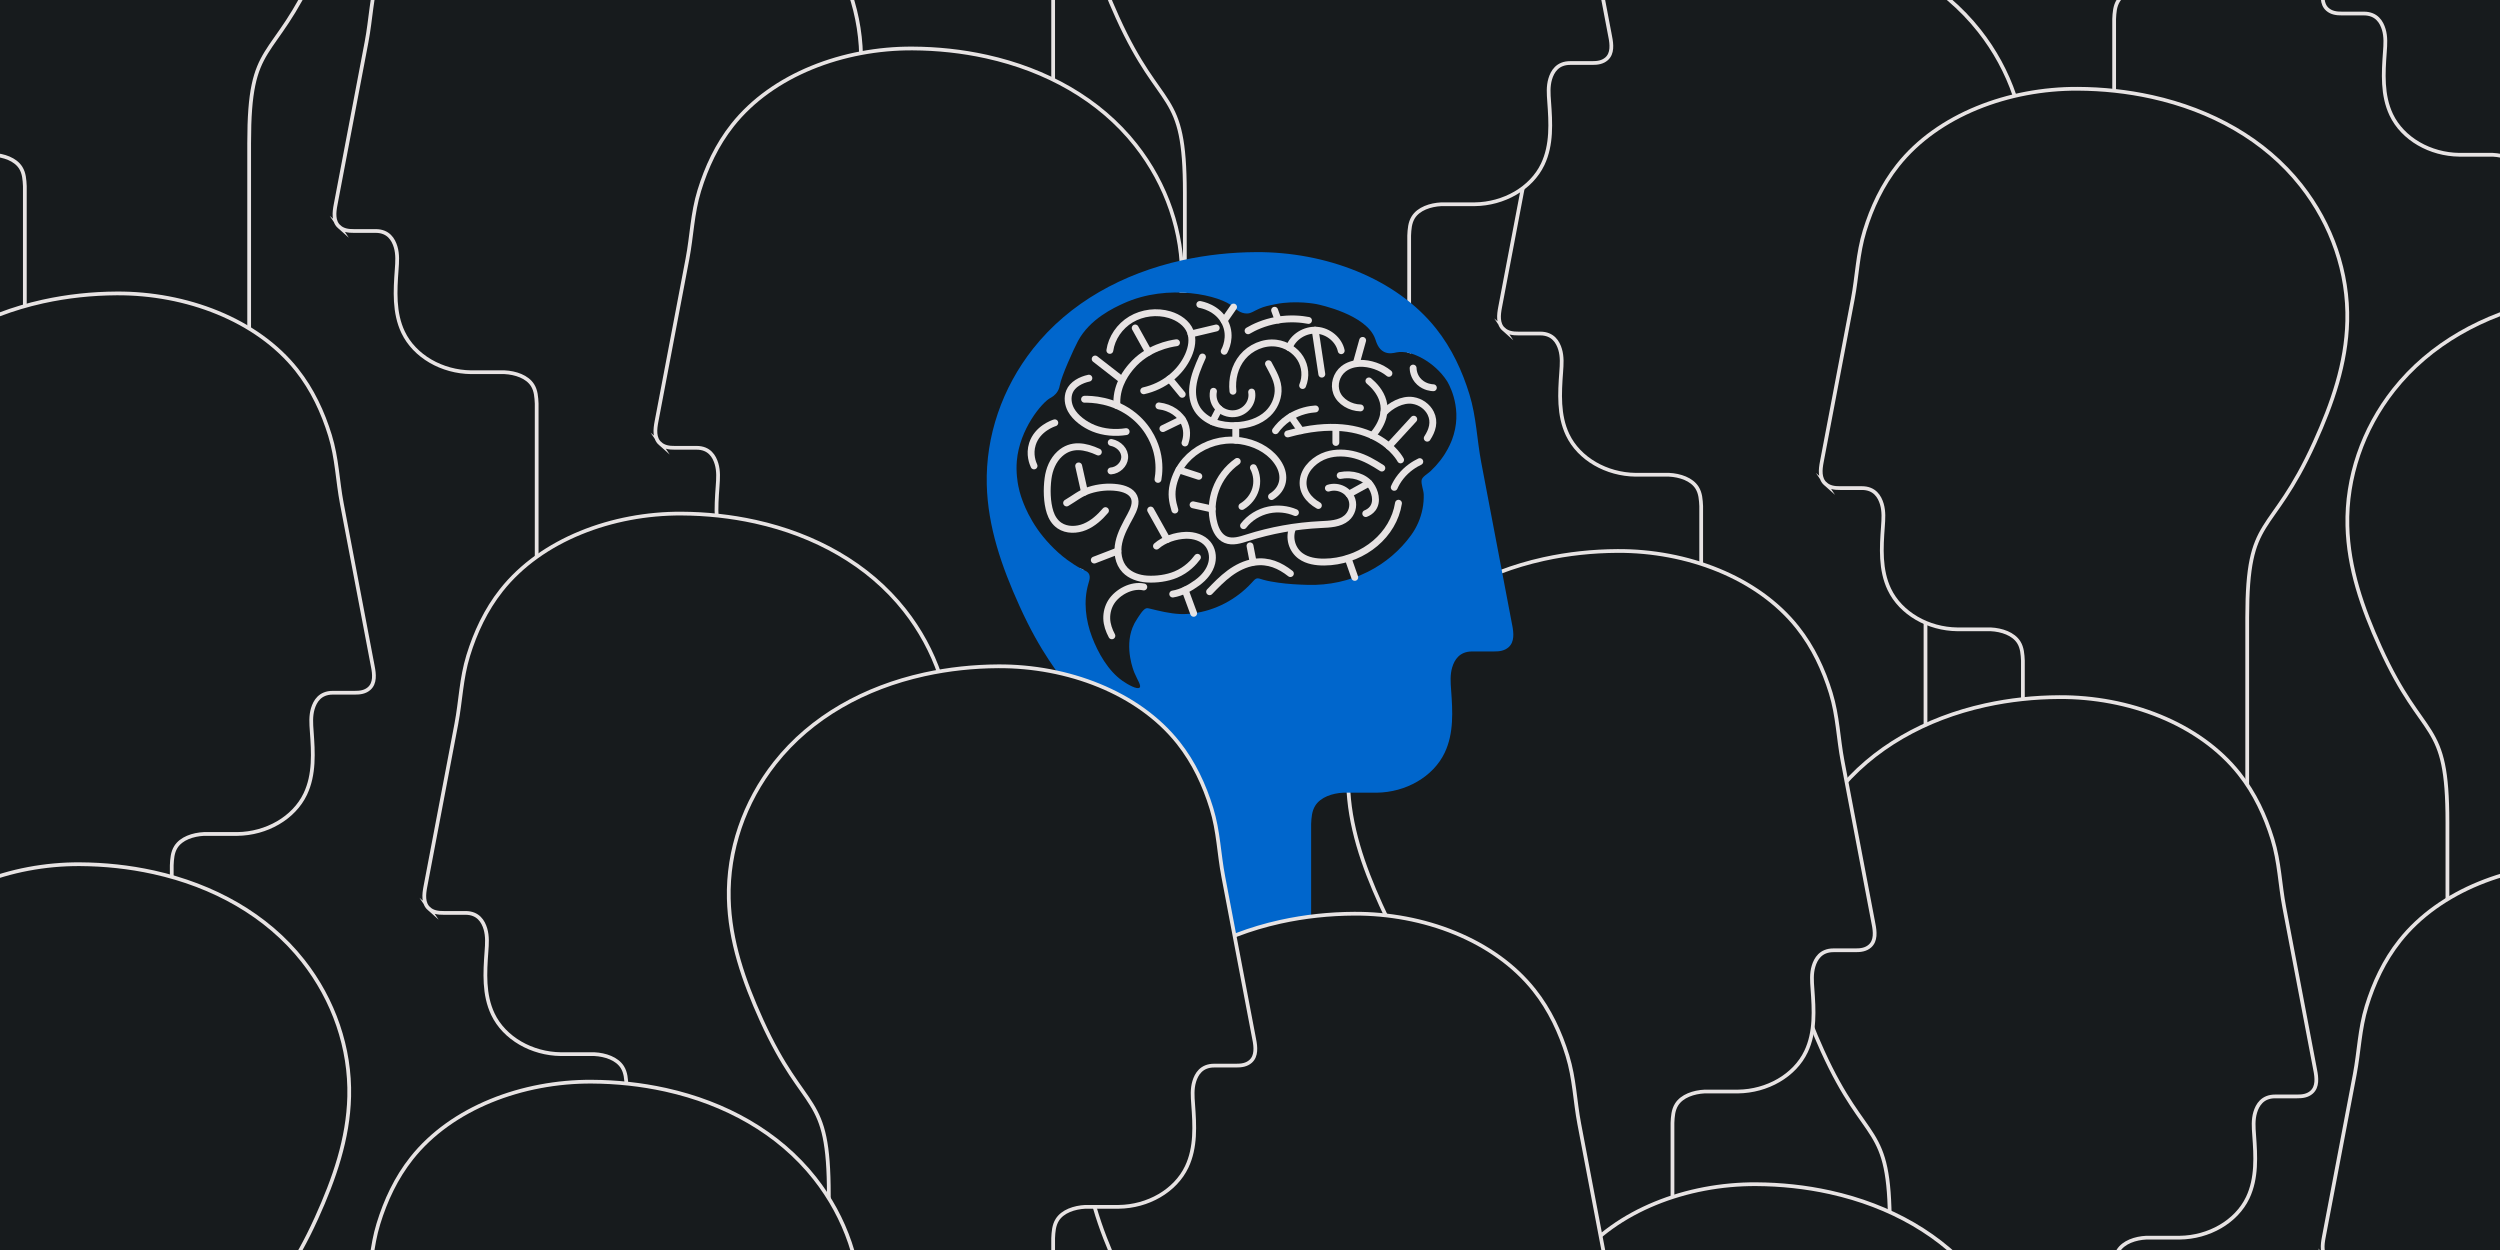 <?xml version="1.0" encoding="UTF-8"?>
<svg id="Vrstva_3" data-name="Vrstva 3" xmlns="http://www.w3.org/2000/svg" xmlns:xlink="http://www.w3.org/1999/xlink" viewBox="0 0 4000 2000">
  <defs>
    <style>
      .cls-1, .cls-2 {
        fill: none;
      }

      .cls-2 {
        stroke-linecap: round;
        stroke-linejoin: round;
        stroke-width: 11px;
      }

      .cls-2, .cls-3 {
        stroke: #e7e3e3;
      }

      .cls-4 {
        fill: #06c;
      }

      .cls-5, .cls-3 {
        fill: #171b1d;
      }

      .cls-3 {
        stroke-miterlimit: 10;
        stroke-width: 6px;
      }

      .cls-6 {
        clip-path: url(#clippath);
      }
    </style>
    <clipPath id="clippath">
      <rect class="cls-1" width="4000" height="2000"/>
    </clipPath>
  </defs>
  <g class="cls-6">
    <rect class="cls-5" width="4000" height="2000"/>
    <path class="cls-3" d="M3704.37-287.73c-16.51-86.8-33.03-173.6-49.54-260.41-7.03-36.95-7.69-72.5-18.95-109.15-11.44-37.2-28.18-73.34-53.17-104.87-64.13-80.91-177.67-123.03-287.96-122.47-39.82.2-79.37,4.44-117.48,12.8l-1.01.22h0s0,0,0,0l-.39.09h0c-94.44,21.02-179.87,67.54-238.19,141.47-49.53,62.79-75.9,140.17-74.02,217.2,1.65,67.7,23.86,131.52,52.34,194.33,70.57,155.61,107.73,111.89,107.73,280v347.07h358.91V30.44c.47-10.06,1.08-20.54,6.56-29.31,8.62-13.79,27.33-19.95,44.86-20.84h53.45c46.53-.53,90.54-25.43,108.85-64,14.79-31.15,12.74-66.42,10.25-100.23-.89-12.13-1.79-24.53,1.73-36.26,3.51-11.74,11.46-25.48,31.87-25.48h34.92c8.9.12,17.08-1.15,23.37-6.72,9.83-8.69,8.22-23.09,5.89-35.33Z"/>
    <path class="cls-3" d="M2997.68-521.55c-16.51-86.8-33.03-173.6-49.54-260.41-7.03-36.95-7.69-72.5-18.95-109.15-11.44-37.2-28.18-73.34-53.17-104.87-64.13-80.91-177.67-123.03-287.96-122.47-39.82.2-79.37,4.44-117.48,12.8l-1.01.22h0s0,0,0,0l-.39.09h0c-94.44,21.02-179.87,67.54-238.19,141.48-49.53,62.79-75.9,140.17-74.02,217.2,1.65,67.7,23.86,131.52,52.34,194.33,70.57,155.61,107.73,111.89,107.73,280V74.76h358.91V-203.38c.47-10.06,1.08-20.54,6.56-29.31,8.62-13.79,27.33-19.95,44.86-20.84h53.45c46.53-.53,90.54-25.43,108.85-64,14.79-31.15,12.74-66.42,10.25-100.23-.89-12.13-1.79-24.53,1.73-36.26,3.51-11.74,11.46-25.48,31.87-25.48h34.92c8.9.12,17.08-1.15,23.37-6.72,9.83-8.69,8.22-23.09,5.89-35.33Z"/>
    <path class="cls-3" d="M2406.03,526.91c6.29,5.56,14.47,6.84,23.37,6.72h34.92c20.41,0,28.36,13.74,31.87,25.48,3.51,11.74,2.62,24.13,1.73,36.26-2.49,33.81-4.54,69.08,10.25,100.23,18.31,38.57,62.32,63.47,108.85,64h53.45c17.53.89,36.24,7.05,44.86,20.84,5.48,8.77,6.08,19.25,6.56,29.31v528.14h358.91v-597.07c0-168.12,37.16-124.39,107.73-280,28.48-62.81,50.69-126.62,52.34-194.33,1.88-77.03-24.49-154.41-74.02-217.2-58.32-73.93-143.75-120.45-238.19-141.47h0s-.39-.09-.39-.09c0,0,0,0,0,0h0l-1.01-.22c-38.1-8.37-77.66-12.6-117.48-12.8-110.29-.56-223.83,41.56-287.96,122.47-24.99,31.53-41.74,67.66-53.17,104.87-11.27,36.66-11.93,72.2-18.95,109.15-16.51,86.8-33.03,173.6-49.54,260.41-2.33,12.24-3.94,26.64,5.89,35.33Z"/>
    <path class="cls-3" d="M2920.77,774.23c6.29,5.56,14.47,6.84,23.37,6.72h34.92c20.41,0,28.36,13.74,31.87,25.48,3.51,11.74,2.62,24.13,1.73,36.26-2.49,33.81-4.54,69.08,10.25,100.23,18.31,38.57,62.32,63.47,108.85,64h53.45c17.53.89,36.25,7.05,44.86,20.84,5.48,8.77,6.08,19.25,6.56,29.31v278.14h358.91v-347.07c0-168.12,37.15-124.39,107.73-280,28.48-62.8,50.69-126.62,52.34-194.33,1.88-77.03-24.49-154.41-74.02-217.2-58.32-73.93-143.75-120.45-238.19-141.47h0s-.39-.09-.39-.09c0,0,0,0,0,0h0l-1.01-.22c-38.1-8.37-77.66-12.6-117.48-12.8-110.29-.56-223.83,41.56-287.96,122.47-24.99,31.53-41.74,67.66-53.17,104.87-11.27,36.66-11.92,72.2-18.95,109.15-16.51,86.8-33.03,173.6-49.54,260.41-2.33,12.24-3.94,26.64,5.89,35.33Z"/>
    <path class="cls-3" d="M3704.37,1712.27c-16.51-86.8-33.03-173.6-49.54-260.41-7.03-36.95-7.69-72.5-18.95-109.15-11.44-37.2-28.18-73.34-53.17-104.87-64.13-80.9-177.67-123.03-287.96-122.47-39.82.2-79.37,4.44-117.48,12.8l-1.01.22h0s0,0,0,0l-.39.09h0c-94.44,21.02-179.87,67.54-238.19,141.47-49.53,62.79-75.9,140.17-74.02,217.2,1.65,67.7,23.86,131.52,52.34,194.33,70.57,155.61,107.73,111.89,107.73,280v347.07h358.91v-278.14c.47-10.06,1.08-20.54,6.56-29.31,8.62-13.79,27.33-19.95,44.86-20.84h53.45c46.53-.53,90.54-25.43,108.85-64,14.79-31.15,12.74-66.42,10.25-100.23-.89-12.13-1.79-24.53,1.73-36.26,3.51-11.74,11.46-25.48,31.87-25.48h34.92c8.9.12,17.08-1.15,23.37-6.72,9.83-8.69,8.22-23.09,5.89-35.33Z"/>
    <path class="cls-3" d="M2997.68,1478.45c-16.51-86.8-33.03-173.6-49.54-260.41-7.03-36.95-7.69-72.5-18.95-109.15-11.44-37.2-28.18-73.34-53.17-104.87-64.13-80.9-177.67-123.03-287.96-122.47-39.82.2-79.37,4.44-117.48,12.8l-1.01.22h0s0,0,0,0l-.39.09h0c-94.44,21.02-179.87,67.54-238.19,141.47-49.53,62.79-75.9,140.17-74.02,217.2,1.65,67.7,23.86,131.52,52.34,194.33,70.57,155.61,107.73,111.89,107.73,280v347.07h358.91v-278.14c.47-10.06,1.08-20.54,6.56-29.31,8.62-13.79,27.33-19.95,44.86-20.84h53.45c46.53-.53,90.54-25.43,108.85-64,14.79-31.15,12.74-66.42,10.25-100.23-.89-12.13-1.79-24.53,1.73-36.26,3.51-11.74,11.46-25.48,31.87-25.48h34.92c8.9.12,17.08-1.15,23.37-6.72,9.83-8.69,8.22-23.09,5.89-35.33Z"/>
    <path class="cls-3" d="M2406.03,2526.91c6.29,5.56,14.47,6.84,23.37,6.72h34.92c20.41,0,28.36,13.74,31.87,25.48,3.51,11.74,2.62,24.13,1.73,36.26-2.49,33.81-4.54,69.08,10.25,100.23,18.31,38.57,62.32,63.47,108.85,64h53.45c17.53.89,36.24,7.05,44.86,20.84,5.48,8.77,6.08,19.25,6.56,29.31v528.14h358.91v-597.07c0-168.12,37.16-124.39,107.73-280,28.48-62.81,50.69-126.62,52.34-194.33,1.88-77.03-24.49-154.41-74.02-217.2-58.32-73.93-143.75-120.45-238.19-141.47h0s-.39-.09-.39-.09c0,0,0,0,0,0h0l-1.01-.22c-38.1-8.37-77.66-12.6-117.48-12.8-110.29-.56-223.83,41.56-287.96,122.47-24.99,31.53-41.74,67.66-53.17,104.87-11.27,36.66-11.93,72.2-18.95,109.15-16.51,86.8-33.03,173.6-49.54,260.41-2.33,12.24-3.94,26.64,5.89,35.33Z"/>
    <path class="cls-3" d="M2576.39,58.82c-16.51-86.8-33.03-173.6-49.54-260.41-7.03-36.95-7.69-72.5-18.95-109.15-11.44-37.2-28.18-73.34-53.17-104.87-64.13-80.9-177.67-123.03-287.96-122.47-39.82.2-79.37,4.44-117.48,12.8l-1.01.22h0s0,0,0,0l-.39.09h0c-94.44,21.02-179.87,67.54-238.19,141.47-49.53,62.79-75.9,140.17-74.02,217.2,1.65,67.7,23.86,131.52,52.34,194.33,70.57,155.61,107.73,111.89,107.73,280v347.07h358.91v-278.14c.47-10.06,1.08-20.54,6.56-29.31,8.62-13.79,27.33-19.95,44.86-20.84h53.45c46.53-.53,90.54-25.43,108.85-64,14.79-31.15,12.74-66.42,10.25-100.23-.89-12.13-1.79-24.53,1.73-36.26,3.51-11.74,11.46-25.48,31.87-25.48h34.92c8.9.12,17.08-1.15,23.37-6.72,9.83-8.69,8.22-23.09,5.89-35.33Z"/>
    <path class="cls-3" d="M2006.77-337.04c-16.51-86.8-33.03-173.6-49.54-260.41-7.03-36.95-7.69-72.5-18.95-109.15-11.44-37.2-28.18-73.34-53.17-104.87-64.13-80.91-177.67-123.03-287.96-122.47-39.82.2-79.37,4.44-117.48,12.8l-1.01.22h0s0,0,0,0l-.39.09h0c-94.44,21.02-179.87,67.54-238.19,141.47-49.53,62.79-75.9,140.17-74.02,217.2,1.65,67.7,23.86,131.52,52.34,194.33,70.57,155.61,107.73,111.89,107.73,280v347.07h358.91V-18.87c.47-10.06,1.08-20.54,6.56-29.31,8.62-13.79,27.33-19.95,44.86-20.84h53.45c46.53-.53,90.54-25.43,108.85-64,14.79-31.15,12.74-66.42,10.25-100.23-.89-12.13-1.79-24.53,1.73-36.26,3.51-11.74,11.46-25.48,31.87-25.48h34.92c8.9.12,17.08-1.15,23.37-6.72,9.83-8.69,8.22-23.09,5.89-35.33Z"/>
    <path class="cls-3" d="M-276.11,14.93c6.29,5.56,14.47,6.84,23.37,6.72h34.92c20.41,0,28.36,13.74,31.87,25.48,3.51,11.74,2.62,24.13,1.73,36.26-2.49,33.81-4.54,69.08,10.25,100.23,18.31,38.57,62.32,63.47,108.85,64H-11.68c17.53.89,36.24,7.05,44.86,20.84,5.48,8.77,6.08,19.25,6.56,29.31v278.14h358.91V228.83c0-168.12,37.16-124.39,107.73-280,28.48-62.81,50.69-126.62,52.34-194.33,1.88-77.03-24.49-154.41-74.02-217.2-58.32-73.93-143.75-120.45-238.19-141.47h0s-.39-.09-.39-.09c0,0,0,0,0,0h0l-1.01-.22c-38.1-8.37-77.66-12.6-117.48-12.8-110.29-.56-223.83,41.56-287.96,122.47-24.99,31.53-41.74,67.66-53.17,104.87-11.27,36.66-11.93,72.2-18.95,109.15-16.51,86.8-33.03,173.6-49.54,260.41-2.33,12.24-3.94,26.64,5.89,35.33Z"/>
    <path class="cls-3" d="M542.82,362.86c6.29,5.56,14.47,6.84,23.37,6.72h34.92c20.41,0,28.36,13.74,31.87,25.48,3.51,11.74,2.62,24.13,1.73,36.26-2.49,33.81-4.54,69.08,10.25,100.23,18.31,38.57,62.32,63.47,108.85,64h53.45c17.53.89,36.25,7.05,44.86,20.84,5.48,8.77,6.08,19.25,6.56,29.31v278.14h358.91v-347.07c0-168.12,37.15-124.39,107.73-280,28.48-62.81,50.69-126.62,52.34-194.33,1.88-77.03-24.49-154.41-74.02-217.2-58.32-73.93-143.75-120.45-238.19-141.47h0s-.39-.09-.39-.09c0,0,0,0,0,0h0l-1.01-.22c-38.1-8.37-77.66-12.6-117.48-12.8-110.29-.56-223.83,41.56-287.96,122.47-24.99,31.53-41.74,67.66-53.17,104.87-11.27,36.66-11.93,72.2-18.95,109.15-16.51,86.8-33.03,173.6-49.54,260.41-2.33,12.24-3.94,26.64,5.89,35.33Z"/>
    <path class="cls-3" d="M596.52,1066.36c-16.51-86.8-33.03-173.6-49.54-260.41-7.03-36.95-7.69-72.5-18.95-109.15-11.44-37.2-28.18-73.34-53.17-104.87-64.13-80.9-177.67-123.03-287.96-122.47-39.82.2-79.37,4.44-117.48,12.8l-1.01.22h0s0,0,0,0l-.39.09h0c-94.44,21.02-179.87,67.54-238.19,141.47-49.53,62.79-75.9,140.17-74.02,217.2,1.65,67.7,23.86,131.52,52.34,194.33,70.57,155.61,107.73,111.89,107.73,280v347.07h358.91v-278.14c.47-10.06,1.08-20.54,6.56-29.31,8.62-13.79,27.33-19.95,44.86-20.84h53.45c46.53-.53,90.54-25.43,108.85-64,14.79-31.15,12.74-66.42,10.25-100.23-.89-12.13-1.79-24.53,1.73-36.26,3.51-11.74,11.46-25.48,31.87-25.48h34.92c8.9.12,17.08-1.15,23.37-6.72,9.83-8.69,8.22-23.09,5.89-35.33Z"/>
    <path class="cls-3" d="M1056.26,709.76c6.29,5.56,14.47,6.84,23.37,6.72h34.92c20.41,0,28.36,13.74,31.87,25.48,3.51,11.74,2.62,24.13,1.73,36.26-2.49,33.81-4.54,69.08,10.25,100.23,18.31,38.57,62.32,63.47,108.85,64h53.45c17.53.89,36.25,7.05,44.86,20.84,5.48,8.77,6.08,19.25,6.56,29.31v278.14h358.91v-347.07c0-168.12,37.16-124.39,107.73-280,28.48-62.81,50.69-126.62,52.34-194.33,1.88-77.03-24.49-154.41-74.02-217.2-58.32-73.93-143.75-120.45-238.19-141.47h0s-.39-.09-.39-.09c0,0,0,0,0,0h0l-1.01-.22c-38.1-8.37-77.66-12.6-117.48-12.8-110.29-.56-223.83,41.56-287.96,122.47-24.99,31.53-41.74,67.66-53.17,104.87-11.27,36.66-11.92,72.2-18.95,109.15-16.51,86.8-33.03,173.6-49.54,260.41-2.33,12.24-3.94,26.64,5.89,35.33Z"/>
    <path class="cls-3" d="M686.47,1453.94c6.29,5.56,14.47,6.84,23.37,6.72h34.92c20.41,0,28.36,13.74,31.87,25.48,3.51,11.74,2.62,24.13,1.73,36.26-2.49,33.81-4.54,69.08,10.25,100.23,18.31,38.57,62.32,63.47,108.85,64h53.45c17.53.89,36.24,7.05,44.86,20.84,5.48,8.77,6.08,19.25,6.56,29.31v278.14h358.91v-347.07c0-168.12,37.16-124.39,107.73-280,28.48-62.81,50.69-126.62,52.34-194.33,1.88-77.03-24.49-154.41-74.02-217.2-58.32-73.93-143.75-120.45-238.19-141.47h0s-.39-.09-.39-.09c0,0,0,0,0,0h0l-1.01-.22c-38.1-8.37-77.66-12.6-117.48-12.8-110.29-.56-223.83,41.56-287.96,122.47-24.99,31.53-41.74,67.66-53.17,104.87-11.27,36.66-11.93,72.2-18.95,109.15-16.51,86.8-33.03,173.6-49.54,260.41-2.33,12.24-3.94,26.64,5.89,35.33Z"/>
    <path class="cls-5" d="M2326.02,695.13c-1.12,3.81-2.54,7.66-2.54,7.66-1.37,3.7-4.92,12.73-11.66,23.43-1.27,2.01-3.75,5.82-7.28,10.39-4.72,6.12-9.96,11.88-15.63,17.22-4.32,4.07-13.32,8.9-14.31,14.24-1.14,6.2,3.15,16.25,3.35,22.95.24,7.78-.41,15.59-1.91,23.24-2.92,14.91-9.07,29.24-18.1,41.78-17.68,24.55-41.69,45.02-69.46,58.88-29.25,14.6-62.53,21.79-95.56,20.9-15.95-.43-31.91-1.27-47.7-3.54-7.88-1.13-15.91-2.43-23.57-4.56-5.99-1.67-8.88-3.48-12.4-1.53-1.15.64-2.36,1.67-3.76,3.24-.94,1.05-1.88,2.08-2.83,3.1-24.8,26.84-58.15,44.4-94.41,48.99-6.5.82-13.13,1.24-20.17.92-16.72-.78-32.51-4.77-48.63-8.7-1.78-.44-3.66-.87-5.45-.42-5.05,1.27-11.81,12.78-14.52,16.79-3.01,4.45-5.55,9.19-7.49,14.16-12.82,32.9,1.76,69,3.04,72.06,5.01,11.95,11.54,20.92,8.35,23.84-3.85,3.54-18.66-4.75-27.13-10.62-23.17-16.08-39.39-45.1-48.94-70.16-10.21-26.76-14.07-57.42-5.98-85.15,1.16-3.97,2.56-8.01,2.16-12.11-.77-7.72-8.16-9.23-14.2-12.47-7.49-4.02-14.64-8.76-21.46-13.71-19.94-14.46-37.22-34.07-47.3-48.44-13.09-18.66-19.9-34.85-22.34-40.96-2.58-6.47-6.35-16.07-8.94-29.27-1.04-5.33-3.85-21.25-2.34-39.49,4.25-51.26,40.37-93.79,53.4-100.88,1.56-.85,8.04-4.05,12.13-11.15,2.37-4.11,2.95-7.83,3.13-8.84,2.6-15.09,22.84-59.29,29.17-71.18,18.97-35.64,57.99-53.48,72.68-60.19,72.1-32.96,156.08-12.81,176.27,5.74,2.39,2.19,10.74,10.66,21.68,10.32,6.74-.21,10.07-3.63,19.72-7.83,8.03-3.5,13.95-4.7,25.78-7.1,32.7-6.65,65.33-.16,65.33-.16,4.97.99,80.56,16.75,94.21,55.95,1.59,4.57,4.5,15.67,14,20.51,7.89,4.02,16.25,1.65,19.84.9,24.08-4.98,61.77,16.05,80.98,45.86,0,0,24.64,38.22,10.76,85.41Z"/>
    <g>
      <path class="cls-4" d="M2419.53,1000.3c-16.51-86.8-33.03-173.6-49.54-260.41-7.03-36.95-7.68-72.5-18.95-109.15-11.44-37.2-28.18-73.34-53.17-104.87-64.13-80.91-177.67-123.03-287.96-122.47-39.82.2-79.37,4.44-117.48,12.8l-1.01.22h0s0,0,0,0l-.39.09h0c-94.44,21.02-179.87,67.54-238.19,141.48-49.53,62.79-75.9,140.17-74.02,217.2,1.65,67.7,23.86,131.52,52.34,194.33,70.57,155.61,107.73,111.89,107.73,280v347.07h358.91v-278.14c.47-10.06,1.08-20.54,6.56-29.31,8.62-13.79,27.33-19.95,44.86-20.84h53.45c46.53-.53,90.54-25.43,108.85-64,14.79-31.15,12.74-66.42,10.25-100.23-.89-12.13-1.79-24.53,1.73-36.26,3.51-11.74,11.46-25.48,31.87-25.48h34.92c8.9.12,17.08-1.15,23.37-6.72,9.83-8.69,8.22-23.09,5.89-35.33ZM2326.02,695.13c-1.12,3.81-2.54,7.66-2.54,7.66-1.37,3.7-4.92,12.73-11.66,23.43-1.27,2.01-3.75,5.82-7.28,10.39-4.72,6.12-9.96,11.88-15.63,17.22-4.32,4.07-13.32,8.9-14.31,14.24-1.14,6.2,3.15,16.25,3.35,22.95.24,7.78-.41,15.59-1.91,23.24-2.92,14.91-9.07,29.24-18.1,41.78-17.68,24.55-41.69,45.02-69.46,58.88-29.25,14.6-62.53,21.79-95.56,20.9-15.95-.43-31.91-1.27-47.7-3.54-7.88-1.13-15.91-2.43-23.57-4.56-5.99-1.67-8.88-3.48-12.4-1.53-1.15.64-2.36,1.67-3.76,3.24-.94,1.05-1.88,2.08-2.83,3.1-24.8,26.84-58.15,44.4-94.41,48.99-6.5.82-13.13,1.24-20.17.92-16.72-.78-32.51-4.77-48.63-8.7-1.78-.44-3.66-.87-5.45-.42-5.05,1.27-11.81,12.78-14.52,16.79-3.01,4.45-5.55,9.19-7.49,14.16-12.82,32.9,1.76,69,3.04,72.06,5.01,11.95,11.54,20.92,8.35,23.84-3.85,3.54-18.66-4.75-27.13-10.62-23.17-16.08-39.39-45.1-48.94-70.16-10.21-26.76-14.07-57.42-5.98-85.15,1.16-3.97,2.56-8.01,2.16-12.11-.77-7.72-8.16-9.23-14.2-12.47-7.49-4.02-14.64-8.76-21.46-13.71-19.94-14.46-37.22-34.07-47.3-48.44-13.09-18.66-19.9-34.85-22.34-40.96-2.58-6.47-6.35-16.07-8.94-29.27-1.04-5.33-3.85-21.25-2.34-39.49,4.25-51.26,40.37-93.79,53.4-100.88,1.56-.85,8.04-4.05,12.13-11.15,2.37-4.11,2.95-7.83,3.13-8.84,2.6-15.09,22.84-59.29,29.17-71.18,18.97-35.64,57.99-53.48,72.68-60.19,72.1-32.96,156.08-12.81,176.27,5.74,2.39,2.19,10.74,10.66,21.68,10.32,6.74-.21,10.07-3.63,19.72-7.83,8.03-3.5,13.95-4.7,25.78-7.1,32.7-6.65,65.33-.16,65.33-.16,4.97.99,80.56,16.75,94.21,55.95,1.59,4.57,4.5,15.67,14,20.51,7.89,4.02,16.25,1.65,19.84.9,24.08-4.98,61.77,16.05,80.98,45.86,0,0,24.64,38.22,10.76,85.41Z"/>
      <g>
        <g>
          <path class="cls-2" d="M2240.94,735.82s-41.52-80.29-180.64-41.52"/>
          <path class="cls-2" d="M2190.25,609.47c15.77,13.08,42.85,44.72,5.56,87.53"/>
          <path class="cls-2" d="M2125.41,781.01c15.72-5.11,33.27,3.84,37.85,18.89,3.1,10.19-.46,21.92-8.79,29-10.86,9.23-26.86,9.73-41.43,10.43-39.91,1.92-79.55,9.05-117.42,21.13-11.18,3.56-23.57,7.54-34.38,3.08-10.23-4.22-15.75-14.81-18.6-25.03-10.2-36.55,4.82-77.79,36.96-100.3"/>
          <path class="cls-2" d="M1972.7,625.99c-2.09-19.26,2.74-39.55,15.38-54.77,12.64-15.22,33.5-24.63,53.78-22.16,15.84,1.93,30.52,11.09,38.65,24.11,8.13,13.02,9.52,29.62,3.67,43.69"/>
          <path class="cls-2" d="M1882.4,548.36c-9.85,1.37-46.77,7.62-72.52,38.24-5.56,6.62-23.46,27.89-22.93,57.98.03,1.49.1,2.93.2,4.34"/>
          <path class="cls-2" d="M1735.26,638.81c9.31-.18,47.26.07,79.79,27.14,25.56,21.26,33.64,47.32,36.1,57.08,4.69,18.57,3.27,34.4,1.61,43.99"/>
          <path class="cls-2" d="M1706.57,804.73c12.53-7.34,22.32-15.89,36.73-20.48,14.25-4.54,29.61-6.05,44.52-4.06,10.6,1.41,22.15,5.45,26.52,14.71,4.51,9.55-.37,20.55-5.4,29.87-7.5,13.92-15.56,27.86-18.85,43.17-3.29,15.31-1.06,32.59,10.03,44.15,8.8,9.17,22.07,13.6,35.12,14.39,14.92.91,32.15-1.33,45.89-7.08,18.25-7.64,29.27-20.21,34.8-27.71"/>
        </g>
        <path class="cls-2" d="M2237.57,805.17c-8.11,51-54.84,88.76-108.42,93.63-3.48.32-6.98.49-10.48.51-13.08.08-26.74-2.02-37.24-9.41-14.47-10.19-20.05-30.28-12.74-45.89"/>
        <path class="cls-2" d="M2214.22,660.35c10.87-11.74,29.36-22.21,46.35-19.61,12.23,1.87,23.26,9.74,28.53,20.36,6.92,13.94,2.58,27.66-5.52,39.99"/>
        <path class="cls-2" d="M2062.67,556.12c6.33-17.11,25.18-29.15,44.36-27.71,18.55,1.38,35.25,15.41,38.91,32.7"/>
        <path class="cls-2" d="M2029.58,581.97c7.25,14.07,16.11,27.53,15.42,43.91-.56,13.32-6.53,26.37-16.41,35.86-13.23,12.71-32.51,18.51-51.35,19.24-11.76.46-23.73-.92-34.63-5.12-10.91-4.2-20.71-11.36-26.81-20.9-6.96-10.9-8.7-24.25-7.22-36.91,1.92-16.38,8.63-31.81,15.35-46.85"/>
        <path class="cls-2" d="M2034.44,794.52c19.6-12.27,22.95-33.13,11.67-51.94-11.32-18.88-31.53-30.96-53.43-35.94-10.26-2.33-20.92-3.1-31.42-2.13-24.89,2.29-48.64,14.25-64.57,32.52-9.64,11.06-16.34,24.36-19.6,38.35-3.42,14.66-1.63,26.59,2.68,40.68"/>
        <path class="cls-2" d="M1757.35,723.23c-20.83-9.62-43.24-13.88-61.65,2.95-11.17,10.21-16.93,24.81-18.85,39.4-2.22,16.88-1.95,37.84,3.35,54.19,2.68,8.27,7.54,16.14,14.97,21.17,11.55,7.82,27.66,7.47,40.65,2.04,13.13-5.49,24.05-15.5,32.94-25.97"/>
        <path class="cls-2" d="M1742.2,605.07c-12.49,2.69-26.3,9.74-31.06,21.63-3.73,9.33-2.4,20.1,2.39,28.98,7.03,13.04,22.07,23.84,36.03,29.51,16.39,6.65,34.76,8.12,52.27,5.4"/>
        <path class="cls-2" d="M1829.94,625.24c31.71-7.12,58.87-28.07,71.46-56.74,5.34-12.15,7.91-26.14,2.93-38.43-5.35-13.18-18.68-22.3-32.89-26.56-20.46-6.14-43.71-3.32-61.86,7.53-18.15,10.84-30.87,29.5-33.83,49.63"/>
        <path class="cls-2" d="M2222.28,597.39c-12.24-10.14-30.51-16.59-46.78-16.04-9.3.31-18.64,3.16-25.81,8.78-11.5,9.01-16.15,25.09-11.08,38.39,5.51,14.46,22.22,23.81,38.09,24.15"/>
        <path class="cls-2" d="M2210.92,748.91c-13.24-8.54-26.6-16.45-42.13-20.72-15.06-4.15-31.47-4.78-46.33-.01-17.43,5.59-33.9,20.31-36.97,38-3.26,18.81,7.65,33.43,23.92,42.62"/>
        <path class="cls-2" d="M2064.64,917.73c-16.66-13.12-35.25-21.47-57.54-18.18-14.69,2.17-28.24,9.02-39.96,17.68s-21.78,19.13-31.78,29.54"/>
        <path class="cls-2" d="M1850.37,873.74c12.02-10.68,30.57-16.73,46.91-17.24,13.08-.41,26.89,3.88,35.03,13.59,7.02,8.38,9.03,19.98,6.56,30.43-3.06,12.97-12.34,23.8-23.24,31.8-11.24,8.25-25.28,15.99-39.26,18.15"/>
        <path class="cls-2" d="M1830.06,939.13c-19.45-4.27-42.13,8.36-51.96,23.72-5.16,8.06-7.54,17.53-7.32,26.92.23,9.55,3.66,19.07,8.2,27.53"/>
        <path class="cls-2" d="M1987.08,810.37c10.55-6.25,18.51-16.33,21.86-27.68,3.36-11.35,2.09-23.87-3.5-34.41"/>
        <path class="cls-2" d="M2072.73,820.11c-13.22-5.66-28.38-7.16-42.55-4.21-16.15,3.36-30.83,12.48-40.51,25.18"/>
        <path class="cls-2" d="M2104.68,654.29c-7.83.51-25.49,2.7-43.02,14.52-9.84,6.64-16.51,14.21-20.86,20.33"/>
        <path class="cls-2" d="M1854.22,649.45c18.93,2.22,34.88,13.12,41.32,28.64,5.72,13.8,1.92,26.43.43,30.66"/>
        <path class="cls-2" d="M1958.74,562.06c1.3-2.3,12.57-23.23,1.39-45.95-11.82-24-38.15-28.6-40.43-28.96"/>
        <path class="cls-2" d="M1996.91,529.22c9.32-5.47,25.15-13.26,46.43-16.94,21.54-3.73,39.46-1.64,50.26.4"/>
        <path class="cls-2" d="M2144.29,760.8c19.65-3.81,38.81,2.16,48.56,15.33,6.83,9.23,12.09,26.1,3.41,37.52-3.29,4.33-7.72,6.73-11.07,8.07"/>
        <path class="cls-2" d="M2230.76,779.76c2.22-4.99,5.45-10.89,10.22-16.94,10.4-13.19,22.84-20.47,30.67-24.21"/>
        <path class="cls-2" d="M2293.37,620.4c-2.59-.09-13.25-.73-22.15-8.88-9.84-9-10.2-20.44-10.22-22.59"/>
        <path class="cls-2" d="M2002.61,627.3c2.85,15.24-8.01,30.67-23.94,34.06-9.81,2.09-20.64-.7-27.98-7.21-8.08-7.15-11.2-17.95-9.14-28.11"/>
        <path class="cls-2" d="M1777.98,707.95c12.13,2.37,22.47,12.57,21.48,24.8-.86,10.62-10.7,19.92-21.91,20.73"/>
        <path class="cls-2" d="M1687.68,676.48c-2.58.81-27.95,9.23-35.78,33.89-5.32,16.74.62,30.94,2.56,35.1"/>
        <line class="cls-2" x1="2190.25" y1="773.02" x2="2158.3" y2="790.69"/>
        <line class="cls-2" x1="2065.49" y1="666.38" x2="2081.46" y2="689.15"/>
        <line class="cls-2" x1="2262" y1="670.71" x2="2222.28" y2="713.98"/>
        <line class="cls-2" x1="2104.31" y1="528.29" x2="2114.9" y2="598.64"/>
        <line class="cls-2" x1="2045.04" y1="512" x2="2039.37" y2="496.41"/>
        <line class="cls-2" x1="1905.73" y1="534.31" x2="1945.94" y2="524.77"/>
        <line class="cls-2" x1="1950.68" y1="654.16" x2="1940.02" y2="674.81"/>
        <line class="cls-2" x1="1886.29" y1="751.78" x2="1918.11" y2="762.14"/>
        <line class="cls-2" x1="1939.47" y1="814.42" x2="1908.91" y2="807.72"/>
        <line class="cls-2" x1="1788.53" y1="881.56" x2="1750.86" y2="896.08"/>
        <line class="cls-2" x1="1735.26" y1="787.39" x2="1725.87" y2="745.47"/>
        <line class="cls-2" x1="1794.8" y1="607.49" x2="1752.28" y2="574.41"/>
        <line class="cls-2" x1="2005.01" y1="899.32" x2="2000" y2="873.35"/>
        <line class="cls-2" x1="1867.39" y1="863.2" x2="1841.02" y2="816.07"/>
        <line class="cls-2" x1="1891.54" y1="670.71" x2="1860.61" y2="685.76"/>
        <line class="cls-2" x1="2169.85" y1="581.85" x2="2180.24" y2="544.62"/>
        <line class="cls-2" x1="1871.2" y1="606.21" x2="1891.54" y2="630.89"/>
        <line class="cls-2" x1="1837.8" y1="563.47" x2="1816.31" y2="524.77"/>
        <line class="cls-2" x1="2137.38" y1="683.84" x2="2137.38" y2="707.95"/>
        <line class="cls-2" x1="1977.24" y1="680.98" x2="1977.24" y2="704.36"/>
        <line class="cls-2" x1="2156.86" y1="893.21" x2="2167.62" y2="923.84"/>
        <line class="cls-2" x1="1958.53" y1="513.13" x2="1973.7" y2="491.28"/>
        <line class="cls-2" x1="1896.16" y1="944.09" x2="1909.85" y2="981.31"/>
      </g>
    </g>
    <path class="cls-3" d="M2576.39,2058.82c-16.51-86.8-33.03-173.6-49.54-260.41-7.03-36.95-7.69-72.5-18.95-109.15-11.44-37.2-28.18-73.34-53.17-104.87-64.13-80.9-177.67-123.03-287.96-122.47-39.82.2-79.37,4.44-117.48,12.8l-1.01.22h0s0,0,0,0l-.39.09h0c-94.44,21.02-179.87,67.54-238.19,141.48-49.53,62.79-75.9,140.17-74.02,217.2,1.65,67.7,23.86,131.52,52.34,194.33,70.57,155.61,107.73,111.89,107.73,280v347.07h358.91v-278.14c.47-10.06,1.08-20.54,6.56-29.31,8.62-13.79,27.33-19.95,44.86-20.84h53.45c46.53-.53,90.54-25.43,108.85-64,14.79-31.15,12.74-66.42,10.25-100.23-.89-12.13-1.79-24.53,1.73-36.26,3.51-11.74,11.46-25.48,31.87-25.48h34.92c8.9.12,17.08-1.15,23.37-6.72,9.83-8.69,8.22-23.09,5.89-35.33Z"/>
    <path class="cls-3" d="M2006.77,1662.96c-16.51-86.8-33.03-173.6-49.54-260.41-7.03-36.95-7.69-72.5-18.95-109.15-11.44-37.2-28.18-73.34-53.17-104.87-64.13-80.9-177.67-123.03-287.96-122.47-39.82.2-79.37,4.44-117.48,12.8l-1.01.22h0s0,0,0,0l-.39.09h0c-94.44,21.02-179.87,67.54-238.19,141.47-49.53,62.79-75.9,140.17-74.02,217.2,1.65,67.7,23.86,131.52,52.34,194.33,70.57,155.61,107.73,111.89,107.73,280v347.07h358.91v-278.14c.47-10.06,1.08-20.54,6.56-29.31,8.62-13.79,27.33-19.95,44.86-20.84h53.45c46.53-.53,90.54-25.43,108.85-64,14.79-31.15,12.74-66.42,10.25-100.23-.89-12.13-1.79-24.53,1.73-36.26,3.51-11.74,11.46-25.48,31.87-25.48h34.92c8.9.12,17.08-1.15,23.37-6.72,9.83-8.69,8.22-23.09,5.89-35.33Z"/>
    <path class="cls-3" d="M-276.11,2014.93c6.29,5.56,14.47,6.84,23.37,6.72h34.92c20.41,0,28.36,13.74,31.87,25.48,3.51,11.74,2.62,24.13,1.73,36.26-2.49,33.81-4.54,69.08,10.25,100.23,18.31,38.57,62.32,63.47,108.85,64H-11.68c17.53.89,36.24,7.05,44.86,20.84,5.48,8.77,6.08,19.25,6.56,29.31v278.14h358.91v-347.07c0-168.12,37.16-124.39,107.73-280,28.48-62.81,50.69-126.62,52.34-194.33,1.88-77.03-24.49-154.41-74.02-217.2-58.32-73.93-143.75-120.45-238.19-141.47h0s-.39-.09-.39-.09c0,0,0,0,0,0h0l-1.01-.22c-38.1-8.37-77.66-12.6-117.48-12.8-110.29-.56-223.83,41.56-287.96,122.47-24.99,31.53-41.74,67.66-53.17,104.87-11.27,36.66-11.93,72.2-18.95,109.15-16.51,86.8-33.03,173.6-49.54,260.41-2.33,12.24-3.94,26.64,5.89,35.33Z"/>
    <path class="cls-3" d="M3723.89,14.93c6.29,5.56,14.47,6.84,23.37,6.72h34.92c20.41,0,28.36,13.74,31.87,25.48,3.51,11.74,2.62,24.13,1.73,36.26-2.49,33.81-4.54,69.08,10.25,100.23,18.31,38.57,62.32,63.47,108.85,64h53.45c17.53.89,36.25,7.05,44.86,20.84,5.48,8.77,6.08,19.25,6.56,29.31v278.14h358.91V228.83c0-168.12,37.16-124.39,107.73-280,28.48-62.81,50.69-126.62,52.34-194.33,1.88-77.03-24.49-154.41-74.02-217.2-58.32-73.93-143.75-120.45-238.19-141.47h0s-.39-.09-.39-.09c0,0,0,0,0,0h0l-1.01-.22c-38.1-8.37-77.66-12.6-117.48-12.8-110.29-.56-223.83,41.56-287.96,122.47-24.99,31.53-41.74,67.66-53.17,104.87-11.27,36.66-11.92,72.2-18.95,109.15-16.51,86.8-33.03,173.6-49.54,260.41-2.33,12.24-3.94,26.64,5.89,35.33Z"/>
    <path class="cls-3" d="M4596.52,1066.36c-16.51-86.8-33.03-173.6-49.54-260.41-7.03-36.95-7.68-72.5-18.95-109.15-11.44-37.2-28.18-73.34-53.17-104.87-64.13-80.9-177.67-123.03-287.96-122.47-39.82.2-79.37,4.44-117.48,12.8l-1.01.22h0s0,0,0,0l-.39.09h0c-94.44,21.02-179.87,67.54-238.19,141.47-49.53,62.79-75.9,140.17-74.02,217.2,1.65,67.7,23.86,131.52,52.34,194.33,70.57,155.61,107.73,111.89,107.73,280v347.07h358.91v-278.14c.47-10.06,1.08-20.54,6.56-29.31,8.62-13.79,27.33-19.95,44.86-20.84h53.45c46.53-.53,90.54-25.43,108.85-64,14.79-31.15,12.74-66.42,10.25-100.23-.89-12.13-1.79-24.53,1.73-36.26,3.51-11.74,11.46-25.48,31.87-25.48h34.92c8.9.12,17.08-1.15,23.37-6.72,9.83-8.69,8.22-23.09,5.89-35.33Z"/>
    <path class="cls-3" d="M3723.89,2014.93c6.29,5.56,14.47,6.84,23.37,6.72h34.92c20.41,0,28.36,13.74,31.87,25.48,3.51,11.74,2.62,24.13,1.73,36.26-2.49,33.81-4.54,69.08,10.25,100.23,18.31,38.57,62.32,63.47,108.85,64h53.45c17.53.89,36.25,7.05,44.86,20.84,5.48,8.77,6.08,19.25,6.56,29.31v278.14h358.91v-347.07c0-168.12,37.16-124.39,107.73-280,28.48-62.81,50.69-126.62,52.34-194.33,1.88-77.03-24.49-154.41-74.02-217.2-58.32-73.93-143.75-120.45-238.19-141.47h0s-.39-.09-.39-.09c0,0,0,0,0,0h0l-1.01-.22c-38.1-8.37-77.66-12.6-117.48-12.8-110.29-.56-223.83,41.56-287.96,122.47-24.99,31.53-41.74,67.66-53.17,104.87-11.27,36.66-11.92,72.2-18.95,109.15-16.51,86.8-33.03,173.6-49.54,260.41-2.33,12.24-3.94,26.64,5.89,35.33Z"/>
    <path class="cls-3" d="M542.82,2362.86c6.29,5.56,14.47,6.84,23.37,6.72h34.92c20.41,0,28.36,13.74,31.87,25.48,3.51,11.74,2.62,24.13,1.73,36.26-2.49,33.81-4.54,69.08,10.25,100.23,18.31,38.57,62.32,63.47,108.85,64h53.45c17.53.89,36.25,7.05,44.86,20.84,5.48,8.77,6.08,19.25,6.56,29.31v278.14h358.91v-347.07c0-168.12,37.15-124.39,107.73-280,28.48-62.81,50.69-126.62,52.34-194.33,1.88-77.03-24.49-154.41-74.02-217.2-58.32-73.93-143.75-120.45-238.19-141.47h0s-.39-.09-.39-.09c0,0,0,0,0,0h0l-1.01-.22c-38.1-8.37-77.66-12.6-117.48-12.8-110.29-.56-223.83,41.56-287.96,122.47-24.99,31.53-41.74,67.66-53.17,104.87-11.27,36.66-11.93,72.2-18.95,109.15-16.51,86.8-33.03,173.6-49.54,260.41-2.33,12.24-3.94,26.64,5.89,35.33Z"/>
  </g>
</svg>
